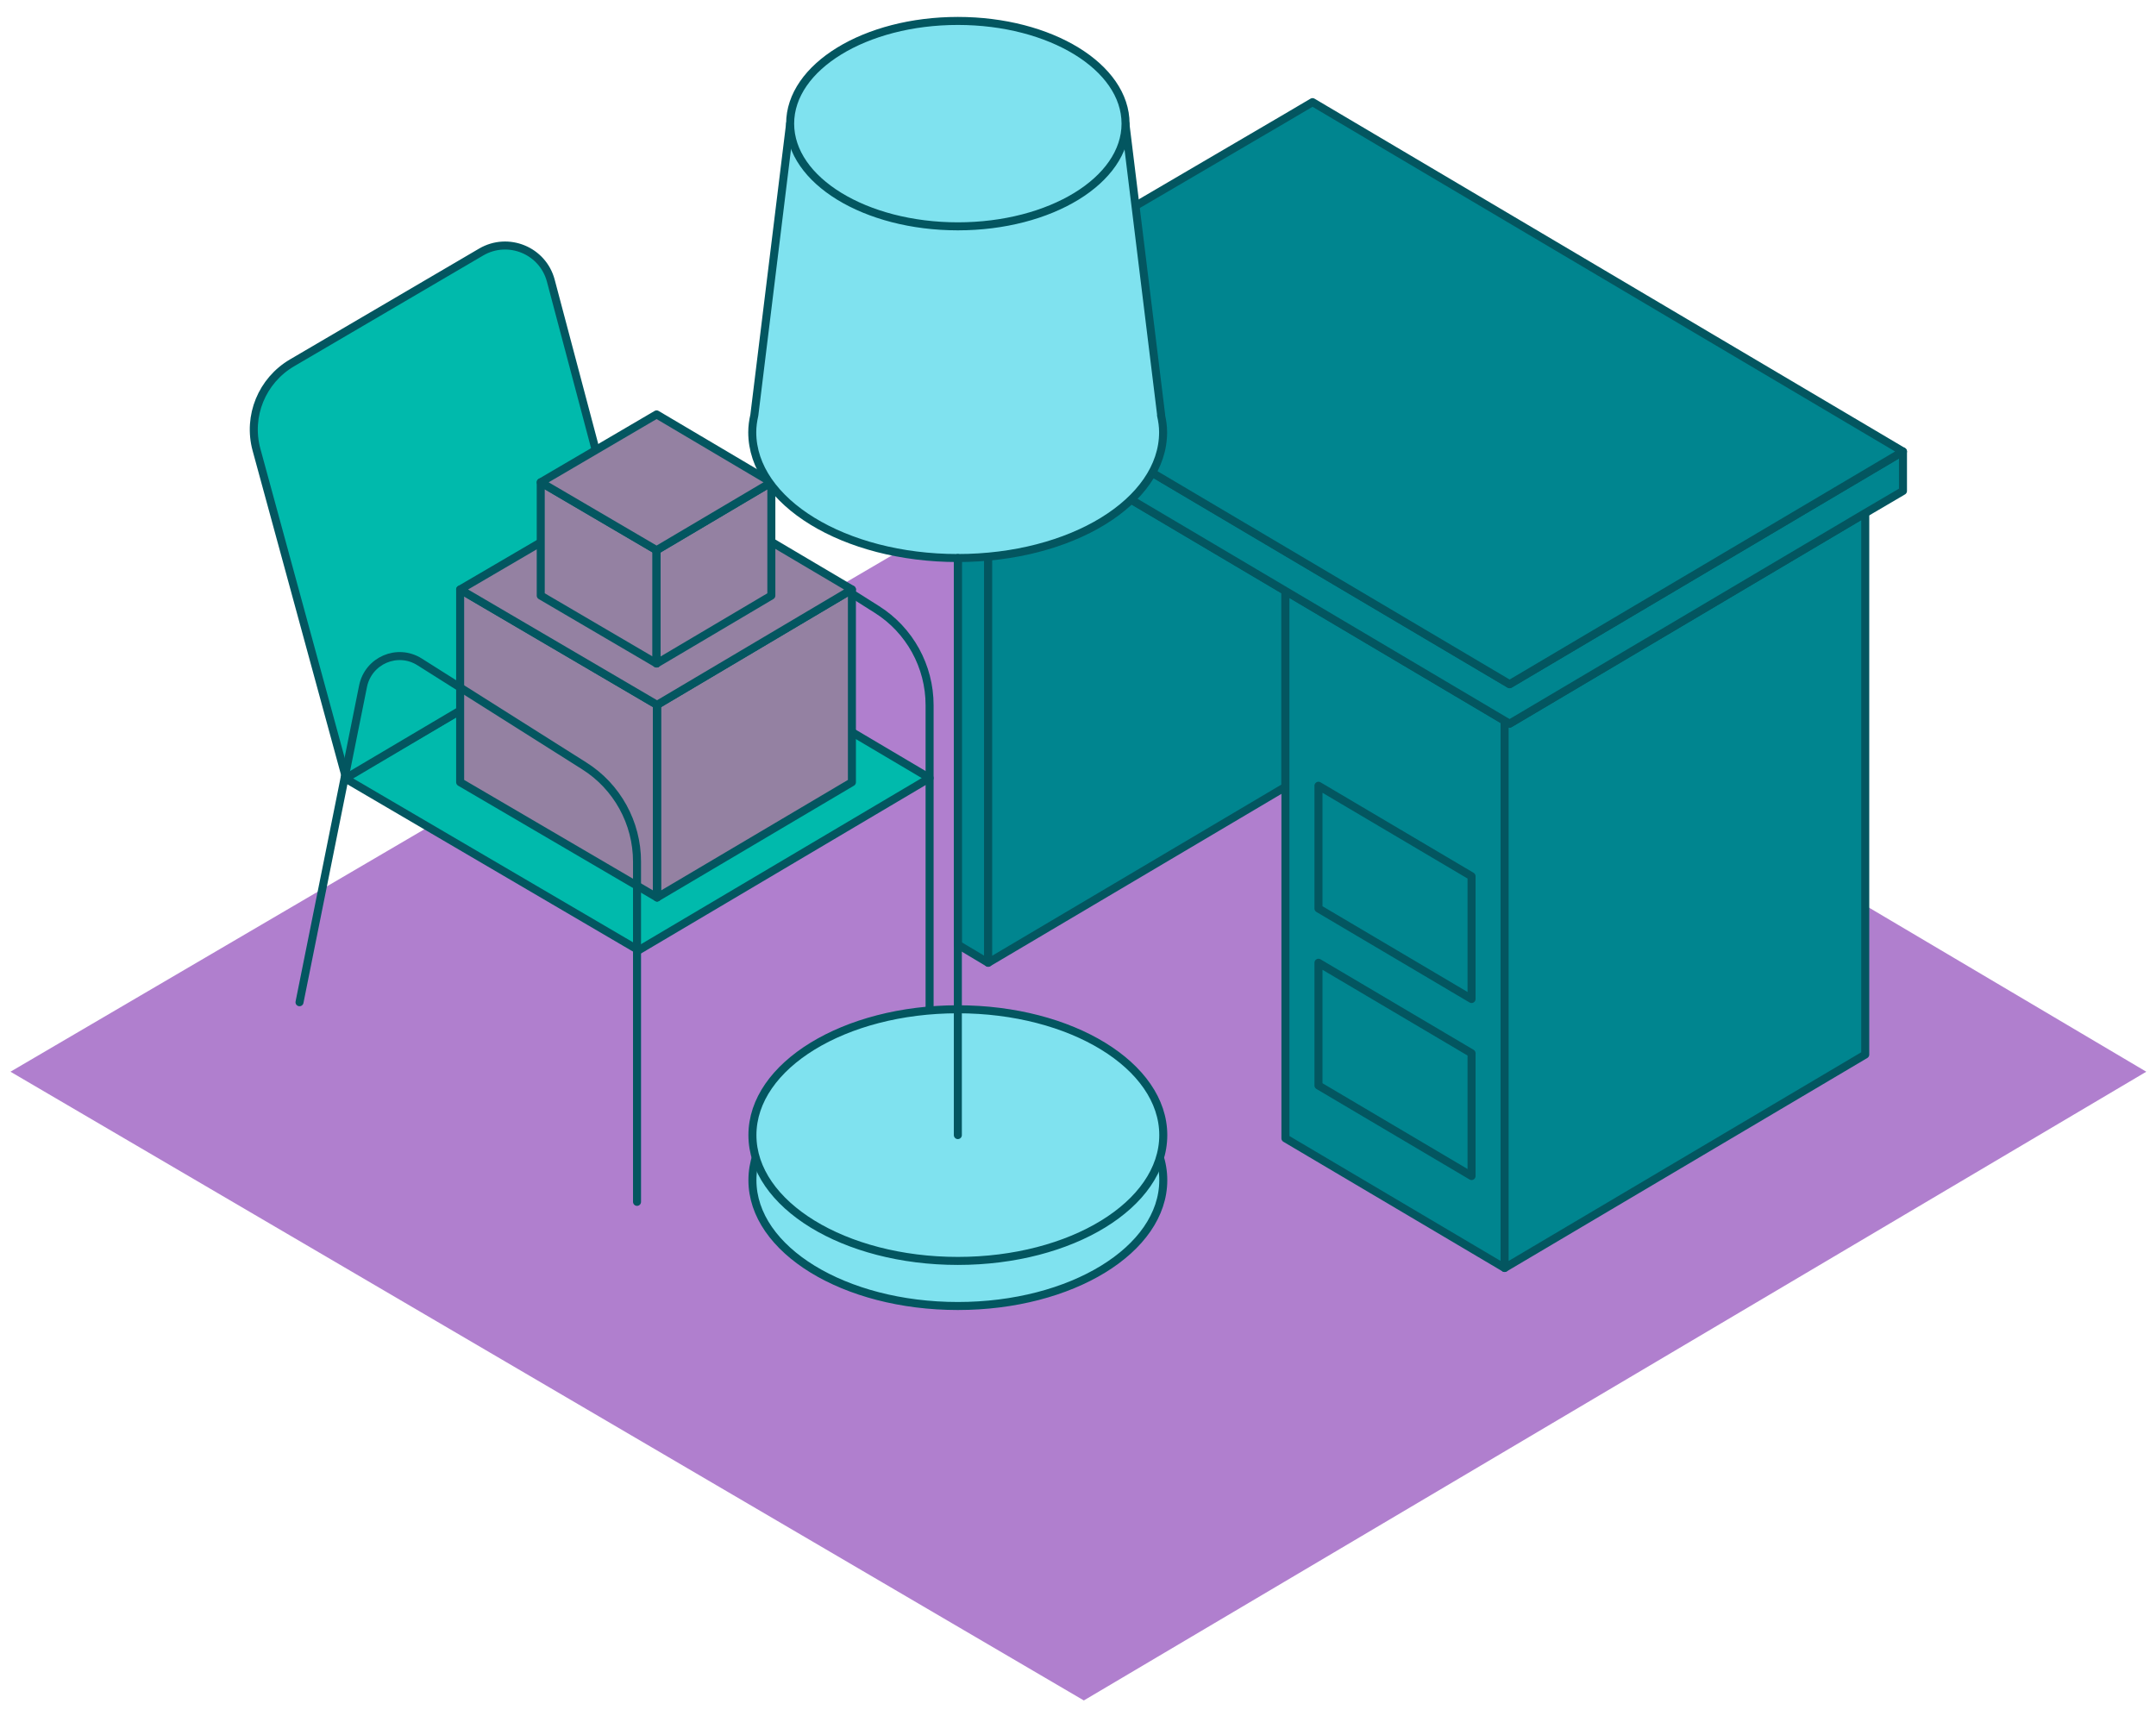 <svg width="103" height="82" viewBox="0 0 103 82" fill="none" xmlns="http://www.w3.org/2000/svg">
<path d="M0.5 51.205L51.779 81.245L102.536 51.205L51.779 21.165L0.5 51.205Z" fill="#B07FCE"/>
<path d="M45.76 18.972V45.133L47.209 45.999V19.831L45.76 18.972Z" fill="#00858F" stroke="#035660" stroke-width="0.383" stroke-linecap="round" stroke-linejoin="round"/>
<path d="M61.408 28.234L47.209 19.831V45.999L61.408 37.596V28.234Z" fill="#00858F" stroke="#035660" stroke-width="0.383" stroke-linecap="round" stroke-linejoin="round"/>
<path d="M61.409 28.234V37.596V54.387L71.882 60.582V34.437L61.409 28.234Z" fill="#00858F" stroke="#035660" stroke-width="0.383" stroke-linecap="round" stroke-linejoin="round"/>
<path d="M71.882 34.437V60.582L89.11 50.385V24.515L72.119 34.575L71.882 34.437Z" fill="#00858F" stroke="#035660" stroke-width="0.383" stroke-linecap="round" stroke-linejoin="round"/>
<path d="M90.912 21.571L72.12 32.689L43.82 15.943V17.829L45.76 18.972L47.209 19.831L61.408 28.234L71.882 34.437L72.12 34.575L89.11 24.515L90.912 23.457V21.571Z" fill="#00858F" stroke="#035660" stroke-width="0.383" stroke-linecap="round" stroke-linejoin="round"/>
<path d="M72.12 32.689L90.912 21.571L62.704 4.88L61.286 5.715L59.806 6.582L47.209 13.958L45.76 14.809L43.82 15.944L72.12 32.689Z" fill="#00858F" stroke="#035660" stroke-width="0.383" stroke-linecap="round" stroke-linejoin="round"/>
<path d="M62.988 45.999V51.864L70.302 56.189V50.323L62.988 45.999Z" fill="#00858F" stroke="#035660" stroke-width="0.383" stroke-linecap="round" stroke-linejoin="round"/>
<path d="M62.988 37.542V43.407L70.302 47.732V41.866L62.988 37.542Z" fill="#00858F" stroke="#035660" stroke-width="0.383" stroke-linecap="round" stroke-linejoin="round"/>
<path d="M44.41 49.948V33.693C44.41 31.838 43.46 30.105 41.888 29.116L34.021 24.148C32.963 23.48 31.575 24.078 31.322 25.305L28.286 40.41" stroke="#035660" stroke-width="0.383" stroke-linecap="round" stroke-linejoin="round"/>
<path d="M30.51 28.947L16.463 37.174L30.51 45.401L44.41 37.174L30.51 28.947Z" fill="#00BAAC" stroke="#035660" stroke-width="0.383" stroke-linecap="round" stroke-linejoin="round"/>
<path d="M22.988 12.041L13.948 17.339C12.514 18.182 11.816 19.877 12.254 21.487L16.532 37.174L30.433 28.947L26.315 13.413C25.932 11.964 24.276 11.289 22.988 12.041Z" fill="#00BAAC" stroke="#035660" stroke-width="0.383" stroke-linecap="round" stroke-linejoin="round"/>
<path d="M21.983 28.165V37.373L31.391 42.879V33.678L21.983 28.165Z" fill="#9481A2" stroke="#035660" stroke-width="0.383" stroke-linecap="round" stroke-linejoin="round"/>
<path d="M31.391 33.678V42.879L40.699 37.373V28.165L31.391 33.678Z" fill="#9481A2" stroke="#035660" stroke-width="0.383" stroke-linecap="round" stroke-linejoin="round"/>
<path d="M40.699 28.165L31.391 22.66L21.983 28.165L31.391 33.678L40.699 28.165Z" fill="#9481A2" stroke="#035660" stroke-width="0.383" stroke-linecap="round" stroke-linejoin="round"/>
<path d="M31.391 42.879V33.678" stroke="#035660" stroke-width="0.383" stroke-linecap="round" stroke-linejoin="round"/>
<path d="M25.833 23.043V28.456L31.368 31.7V26.287L25.833 23.043Z" fill="#9481A2" stroke="#035660" stroke-width="0.383" stroke-linecap="round" stroke-linejoin="round"/>
<path d="M31.368 26.287V31.7L36.85 28.456V23.043L31.368 26.287Z" fill="#9481A2" stroke="#035660" stroke-width="0.383" stroke-linecap="round" stroke-linejoin="round"/>
<path d="M36.85 23.044L31.368 19.8L25.833 23.044L31.368 26.287L36.85 23.044Z" fill="#9481A2" stroke="#035660" stroke-width="0.383" stroke-linecap="round" stroke-linejoin="round"/>
<path d="M31.368 31.7V26.287" stroke="#035660" stroke-width="0.383" stroke-linecap="round" stroke-linejoin="round"/>
<path d="M30.433 57.423V41.169C30.433 39.313 29.482 37.581 27.91 36.592L20.044 31.623C18.985 30.956 17.598 31.554 17.345 32.781L14.309 47.885" stroke="#035660" stroke-width="0.383" stroke-linecap="round" stroke-linejoin="round"/>
<path d="M45.76 62.399C51.18 62.399 55.574 59.708 55.574 56.388C55.574 53.068 51.18 50.377 45.76 50.377C40.34 50.377 35.946 53.068 35.946 56.388C35.946 59.708 40.34 62.399 45.76 62.399Z" fill="#7FE2EF" stroke="#035660" stroke-width="0.383" stroke-linecap="round" stroke-linejoin="round"/>
<path d="M45.76 60.245C51.18 60.245 55.574 57.553 55.574 54.234C55.574 50.914 51.18 48.222 45.76 48.222C40.34 48.222 35.946 50.914 35.946 54.234C35.946 57.553 40.34 60.245 45.76 60.245Z" fill="#7FE2EF" stroke="#035660" stroke-width="0.383" stroke-linecap="round" stroke-linejoin="round"/>
<path d="M55.474 19.838L53.764 5.907H37.747L36.037 19.838C35.976 20.107 35.938 20.375 35.938 20.651C35.938 23.971 40.331 26.662 45.752 26.662C51.172 26.662 55.566 23.971 55.566 20.651C55.566 20.375 55.528 20.107 55.466 19.838H55.474Z" fill="#7FE2EF" stroke="#035660" stroke-width="0.383" stroke-linecap="round" stroke-linejoin="round"/>
<path d="M45.76 54.233V26.662" stroke="#035660" stroke-width="0.383" stroke-linecap="round" stroke-linejoin="round"/>
<path d="M45.76 10.814C50.185 10.814 53.772 8.617 53.772 5.907C53.772 3.197 50.185 1 45.76 1C41.335 1 37.748 3.197 37.748 5.907C37.748 8.617 41.335 10.814 45.76 10.814Z" fill="#7FE2EF" stroke="#035660" stroke-width="0.383" stroke-linecap="round" stroke-linejoin="round"/>
</svg>
